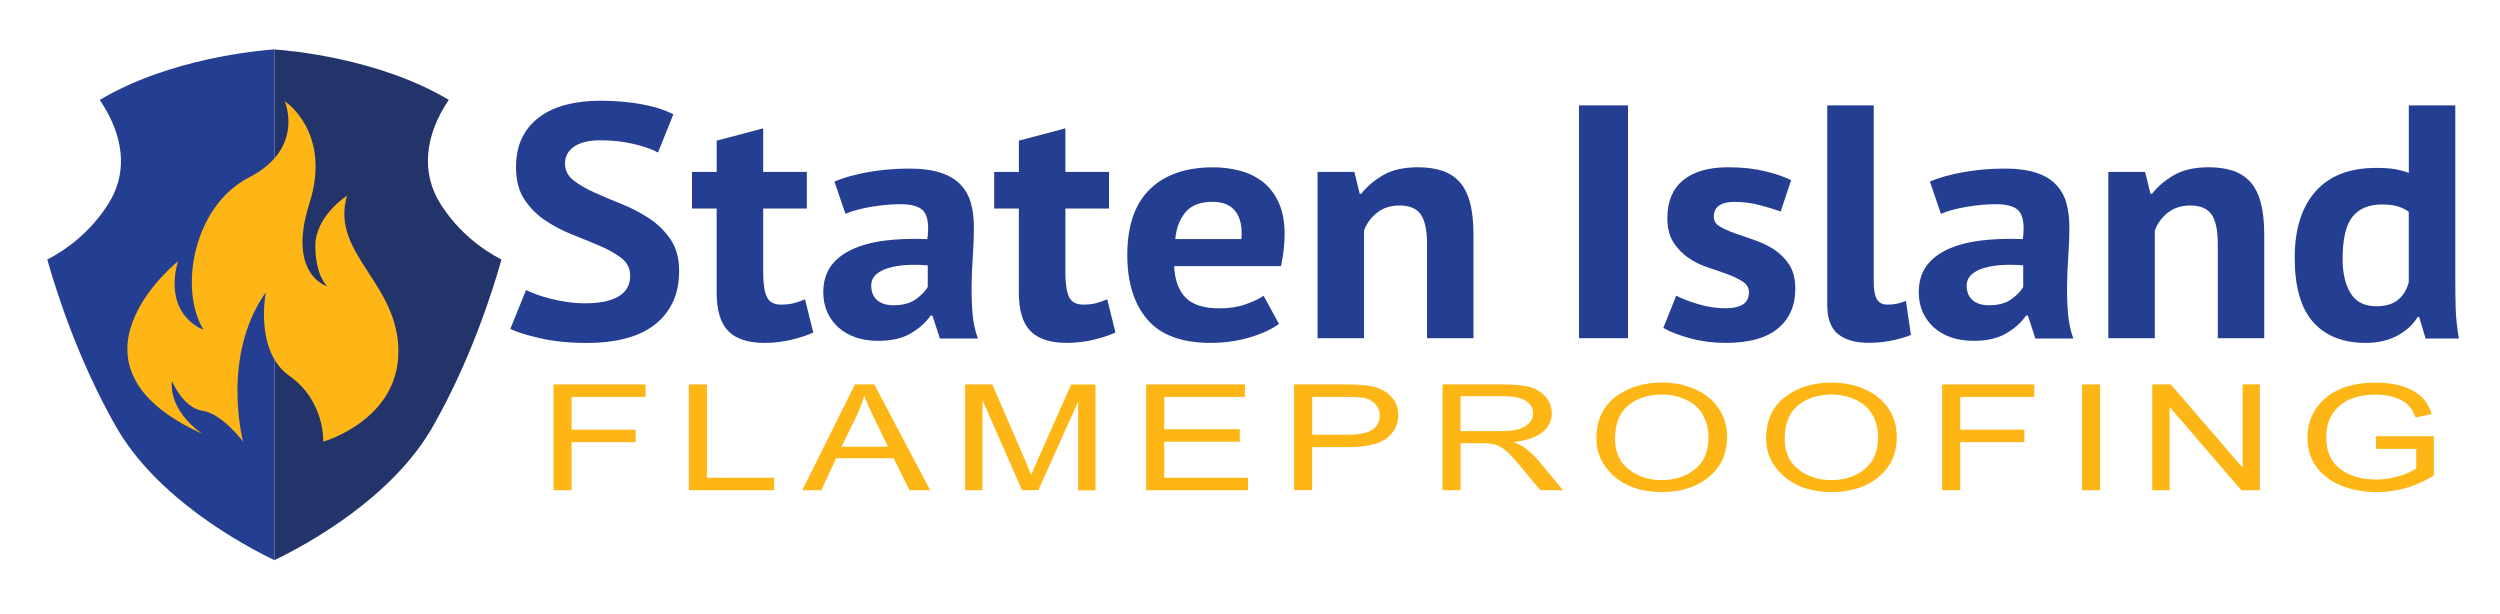 <?xml version="1.0" encoding="utf-8"?>
<!-- Generator: Adobe Illustrator 23.0.0, SVG Export Plug-In . SVG Version: 6.00 Build 0)  -->
<svg version="1.1" id="Layer_1" xmlns="http://www.w3.org/2000/svg" xmlns:xlink="http://www.w3.org/1999/xlink" x="0px" y="0px"
	 viewBox="0 0 498.92 122.58" style="enable-background:new 0 0 498.92 122.58;" xml:space="preserve">
<style type="text/css">
	.st0{fill:#243E92;}
	.st1{fill:#FDB615;}
	.st2{fill:#23346B;}
</style>
<g>
	<path class="st0" d="M125.76,55.01c0-1.42-0.56-2.57-1.68-3.45c-1.12-0.88-2.52-1.69-4.21-2.42c-1.69-0.73-3.52-1.48-5.5-2.26
		c-1.98-0.77-3.81-1.73-5.5-2.85c-1.69-1.13-3.09-2.53-4.21-4.21c-1.12-1.68-1.68-3.83-1.68-6.44c0-2.26,0.4-4.21,1.21-5.87
		c0.81-1.66,1.96-3.04,3.46-4.15c1.5-1.11,3.27-1.92,5.32-2.46c2.05-0.53,4.33-0.8,6.85-0.8c2.9,0,5.64,0.23,8.21,0.7
		c2.57,0.46,4.69,1.14,6.35,2.02l-3.07,7.63c-1.05-0.62-2.62-1.18-4.71-1.69c-2.09-0.51-4.35-0.76-6.78-0.76
		c-2.28,0-4.03,0.42-5.25,1.26c-1.21,0.84-1.82,1.97-1.82,3.39c0,1.33,0.56,2.43,1.68,3.32c1.12,0.89,2.52,1.7,4.21,2.46
		c1.69,0.75,3.52,1.53,5.5,2.32c1.97,0.8,3.81,1.76,5.5,2.89c1.69,1.13,3.09,2.52,4.21,4.18c1.12,1.66,1.68,3.73,1.68,6.21
		s-0.44,4.61-1.32,6.41c-0.88,1.79-2.12,3.29-3.71,4.48c-1.6,1.2-3.52,2.08-5.78,2.66c-2.26,0.58-4.75,0.86-7.46,0.86
		c-3.57,0-6.71-0.31-9.42-0.93s-4.71-1.24-6-1.86l3.14-7.77c0.52,0.27,1.2,0.55,2.03,0.86c0.83,0.31,1.77,0.6,2.82,0.86
		c1.05,0.27,2.15,0.49,3.32,0.66c1.17,0.18,2.37,0.27,3.6,0.27c2.9,0,5.13-0.45,6.67-1.36C124.99,58.26,125.76,56.87,125.76,55.01z"
		/>
	<path class="st0" d="M138.11,34.31h4.92v-6.24l9.28-2.46v8.7h8.71v7.3h-8.71v12.74c0,2.3,0.25,3.95,0.75,4.95
		c0.5,1,1.44,1.49,2.82,1.49c0.95,0,1.77-0.09,2.46-0.26c0.69-0.18,1.46-0.44,2.32-0.8l1.64,6.64c-1.28,0.58-2.78,1.06-4.5,1.46
		s-3.45,0.6-5.21,0.6c-3.28,0-5.7-0.79-7.25-2.36c-1.55-1.57-2.32-4.15-2.32-7.73V41.61h-4.92V34.31z"/>
	<path class="st0" d="M166.52,36.23c1.9-0.8,4.16-1.43,6.78-1.89c2.62-0.46,5.35-0.7,8.21-0.7c2.47,0,4.54,0.28,6.21,0.83
		c1.67,0.55,2.99,1.34,3.96,2.36c0.97,1.02,1.67,2.23,2.07,3.65c0.4,1.42,0.61,3.01,0.61,4.78c0,1.95-0.07,3.91-0.21,5.87
		c-0.14,1.97-0.23,3.91-0.25,5.81c-0.02,1.9,0.04,3.75,0.18,5.54c0.14,1.79,0.5,3.48,1.07,5.08h-7.57l-1.5-4.58h-0.36
		c-0.95,1.37-2.27,2.56-3.96,3.55c-1.69,1-3.87,1.49-6.53,1.49c-1.67,0-3.17-0.23-4.5-0.7c-1.33-0.46-2.47-1.13-3.43-1.99
		c-0.95-0.86-1.69-1.88-2.21-3.05c-0.52-1.17-0.79-2.49-0.79-3.95c0-2.04,0.49-3.75,1.46-5.14c0.97-1.39,2.38-2.52,4.21-3.38
		c1.83-0.86,4.02-1.46,6.57-1.79c2.55-0.33,5.39-0.43,8.53-0.3c0.33-2.48,0.14-4.26-0.57-5.34c-0.71-1.08-2.31-1.63-4.78-1.63
		c-1.86,0-3.82,0.18-5.89,0.53c-2.07,0.35-3.77,0.82-5.1,1.39L166.52,36.23z M178.29,60.92c1.86,0,3.33-0.39,4.43-1.16
		c1.09-0.77,1.9-1.6,2.43-2.49v-4.31c-1.48-0.13-2.89-0.15-4.25-0.07c-1.36,0.09-2.56,0.29-3.6,0.6c-1.05,0.31-1.88,0.75-2.5,1.33
		c-0.62,0.58-0.93,1.31-0.93,2.19c0,1.24,0.39,2.2,1.18,2.89C175.83,60.58,176.91,60.92,178.29,60.92z"/>
	<path class="st0" d="M198.42,34.31h4.92v-6.24l9.28-2.46v8.7h8.71v7.3h-8.71v12.74c0,2.3,0.25,3.95,0.75,4.95
		c0.5,1,1.44,1.49,2.82,1.49c0.95,0,1.77-0.09,2.46-0.26c0.69-0.18,1.46-0.44,2.32-0.8l1.64,6.64c-1.28,0.58-2.78,1.06-4.5,1.46
		s-3.45,0.6-5.21,0.6c-3.28,0-5.7-0.79-7.25-2.36c-1.55-1.57-2.32-4.15-2.32-7.73V41.61h-4.92V34.31z"/>
	<path class="st0" d="M255.24,64.64c-1.43,1.06-3.37,1.96-5.82,2.69c-2.45,0.73-5.06,1.1-7.82,1.1c-5.76,0-9.97-1.56-12.63-4.68
		c-2.67-3.12-4-7.4-4-12.84c0-5.84,1.5-10.22,4.5-13.14c3-2.92,7.21-4.38,12.63-4.38c1.81,0,3.57,0.22,5.28,0.66
		s3.23,1.17,4.57,2.19c1.33,1.02,2.4,2.39,3.21,4.12c0.81,1.73,1.21,3.87,1.21,6.44c0,0.93-0.06,1.92-0.18,2.99
		c-0.12,1.06-0.3,2.17-0.53,3.32h-21.34c0.14,2.79,0.91,4.89,2.31,6.31c1.4,1.42,3.66,2.12,6.79,2.12c1.94,0,3.69-0.28,5.23-0.83
		c1.54-0.55,2.71-1.12,3.52-1.69L255.24,64.64z M241.99,40.28c-2.41,0-4.2,0.67-5.36,2.02c-1.16,1.35-1.86,3.15-2.09,5.41h13.21
		c0.19-2.39-0.2-4.23-1.17-5.51C245.6,40.92,244.08,40.28,241.99,40.28z"/>
	<path class="st0" d="M284.79,67.49V48.64c0-2.7-0.42-4.65-1.25-5.84c-0.83-1.2-2.25-1.79-4.25-1.79c-1.76,0-3.25,0.48-4.46,1.43
		c-1.21,0.95-2.08,2.14-2.61,3.55v21.51h-9.28V34.31h7.35l1.07,4.38h0.29c1.09-1.42,2.55-2.66,4.35-3.72c1.81-1.06,4.14-1.59,7-1.59
		c1.76,0,3.33,0.22,4.71,0.66c1.38,0.44,2.54,1.17,3.5,2.19c0.95,1.02,1.67,2.4,2.14,4.15c0.48,1.75,0.71,3.91,0.71,6.47v20.64
		H284.79z"/>
	<path class="st0" d="M315.12,21.03h9.78v46.46h-9.78V21.03z"/>
	<path class="st0" d="M349.03,58.33c0-0.88-0.4-1.59-1.21-2.12c-0.81-0.53-1.81-1.02-3-1.46c-1.19-0.44-2.5-0.9-3.93-1.36
		s-2.74-1.11-3.93-1.92c-1.19-0.82-2.19-1.86-3-3.12c-0.81-1.26-1.21-2.89-1.21-4.88c0-3.27,1.05-5.77,3.14-7.5
		c2.09-1.73,5.11-2.59,9.06-2.59c2.71,0,5.16,0.27,7.35,0.8s3.9,1.13,5.14,1.79l-2.07,6.24c-1.09-0.4-2.47-0.82-4.14-1.26
		c-1.67-0.44-3.35-0.66-5.07-0.66c-2.76,0-4.14,1-4.14,2.99c0,0.8,0.4,1.44,1.21,1.92c0.81,0.49,1.81,0.94,3,1.36
		c1.19,0.42,2.5,0.87,3.93,1.36c1.43,0.49,2.74,1.12,3.92,1.89s2.19,1.78,3,3.02c0.81,1.24,1.21,2.83,1.21,4.78
		c0,3.36-1.15,6.01-3.46,7.93c-2.31,1.92-5.77,2.89-10.39,2.89c-2.52,0-4.89-0.3-7.1-0.9c-2.21-0.6-4.01-1.29-5.39-2.09l2.57-6.44
		c1.09,0.58,2.54,1.14,4.35,1.69c1.81,0.55,3.66,0.83,5.57,0.83c1.38,0,2.49-0.24,3.32-0.73C348.61,60.3,349.03,59.48,349.03,58.33z
		"/>
	<path class="st0" d="M373.94,56.34c0,1.55,0.21,2.68,0.64,3.39c0.43,0.71,1.12,1.06,2.07,1.06c0.57,0,1.13-0.04,1.68-0.13
		c0.55-0.09,1.22-0.29,2.03-0.6l1,6.77c-0.76,0.35-1.93,0.71-3.5,1.06c-1.57,0.35-3.19,0.53-4.85,0.53c-2.71,0-4.78-0.59-6.21-1.76
		s-2.14-3.11-2.14-5.81V21.03h9.28V56.34z"/>
	<path class="st0" d="M385.14,36.23c1.9-0.8,4.16-1.43,6.78-1.89c2.62-0.46,5.35-0.7,8.21-0.7c2.47,0,4.54,0.28,6.21,0.83
		c1.67,0.55,2.99,1.34,3.96,2.36c0.98,1.02,1.67,2.23,2.07,3.65c0.4,1.42,0.61,3.01,0.61,4.78c0,1.95-0.07,3.91-0.21,5.87
		c-0.14,1.97-0.23,3.91-0.25,5.81c-0.02,1.9,0.04,3.75,0.18,5.54c0.14,1.79,0.5,3.48,1.07,5.08h-7.57l-1.5-4.58h-0.36
		c-0.95,1.37-2.27,2.56-3.96,3.55c-1.69,1-3.87,1.49-6.53,1.49c-1.67,0-3.17-0.23-4.5-0.7c-1.33-0.46-2.47-1.13-3.43-1.99
		c-0.95-0.86-1.69-1.88-2.21-3.05c-0.52-1.17-0.79-2.49-0.79-3.95c0-2.04,0.49-3.75,1.46-5.14s2.38-2.52,4.21-3.38
		c1.83-0.86,4.02-1.46,6.57-1.79c2.54-0.33,5.39-0.43,8.53-0.3c0.33-2.48,0.14-4.26-0.57-5.34c-0.71-1.08-2.31-1.63-4.78-1.63
		c-1.86,0-3.82,0.18-5.89,0.53c-2.07,0.35-3.77,0.82-5.1,1.39L385.14,36.23z M396.92,60.92c1.86,0,3.33-0.39,4.42-1.16
		c1.09-0.77,1.9-1.6,2.43-2.49v-4.31c-1.48-0.13-2.89-0.15-4.25-0.07c-1.36,0.09-2.56,0.29-3.6,0.6c-1.05,0.31-1.88,0.75-2.5,1.33
		c-0.62,0.58-0.93,1.31-0.93,2.19c0,1.24,0.39,2.2,1.18,2.89C394.46,60.58,395.54,60.92,396.92,60.92z"/>
	<path class="st0" d="M442.6,67.49V48.64c0-2.7-0.42-4.65-1.25-5.84c-0.83-1.2-2.25-1.79-4.25-1.79c-1.76,0-3.25,0.48-4.46,1.43
		c-1.21,0.95-2.08,2.14-2.61,3.55v21.51h-9.28V34.31h7.35l1.07,4.38h0.29c1.09-1.42,2.54-2.66,4.35-3.72c1.81-1.06,4.14-1.59,7-1.59
		c1.76,0,3.33,0.22,4.71,0.66c1.38,0.44,2.54,1.17,3.5,2.19c0.95,1.02,1.67,2.4,2.14,4.15c0.47,1.75,0.71,3.91,0.71,6.47v20.64
		H442.6z"/>
	<path class="st0" d="M490,55.81c0,1.86,0.02,3.72,0.07,5.58c0.05,1.86,0.26,3.92,0.64,6.17h-6.64l-1.28-4.31h-0.29
		c-0.95,1.55-2.32,2.8-4.1,3.75c-1.78,0.95-3.89,1.43-6.32,1.43c-4.47,0-7.95-1.37-10.42-4.12c-2.47-2.74-3.71-7.04-3.71-12.88
		c0-5.66,1.38-10.07,4.14-13.21c2.76-3.14,6.8-4.71,12.13-4.71c1.47,0,2.69,0.08,3.64,0.23c0.95,0.16,1.9,0.41,2.86,0.76V21.03H490
		V55.81z M474.22,61.12c1.81,0,3.24-0.41,4.28-1.23c1.05-0.82,1.78-2,2.21-3.55V42.27c-0.67-0.49-1.4-0.85-2.21-1.09
		c-0.81-0.24-1.86-0.37-3.14-0.37c-2.62,0-4.58,0.82-5.89,2.46c-1.31,1.64-1.96,4.45-1.96,8.43c0,2.83,0.54,5.11,1.61,6.84
		C470.19,60.26,471.89,61.12,474.22,61.12z"/>
</g>
<g>
	<path class="st1" d="M110.46,97.83V76.72h18.39v2.49h-14.78v6.54h12.79v2.49h-12.79v9.59H110.46z"/>
	<path class="st1" d="M137.47,97.83V76.72h3.61v18.62h13.42v2.49H137.47z"/>
	<path class="st1" d="M160.11,97.83l10.51-21.12h3.86l11.16,21.12h-4.13l-3.17-6.39h-11.47l-2.96,6.39H160.11z M167.93,89.16h9.29
		l-2.83-5.85c-0.88-1.79-1.52-3.25-1.93-4.38c-0.35,1.35-0.85,2.7-1.49,4.03L167.93,89.16z"/>
	<path class="st1" d="M192.61,97.83V76.72h5.42l6.47,14.95l1.29,3.13c0.32-0.78,0.8-1.91,1.45-3.38l6.54-14.69h4.85v21.12h-3.47
		V80.17l-7.95,17.66h-3.24l-7.9-17.96v17.96H192.61z"/>
	<path class="st1" d="M228.74,97.83V76.72h19.7v2.49h-16.1v6.45h15.08v2.49h-15.08v7.19h16.73v2.49H228.74z"/>
	<path class="st1" d="M258.26,97.83V76.72h10.27c2.42,0,4.2,0.13,5.35,0.4c1.57,0.37,2.83,1.04,3.76,2.03
		c0.94,0.99,1.41,2.2,1.41,3.64c0,1.9-0.76,3.45-2.29,4.65c-1.53,1.2-4.16,1.8-7.91,1.8h-6.98v8.58H258.26z M261.87,86.76h7.05
		c2.22,0,3.85-0.32,4.88-0.96c1.03-0.64,1.54-1.6,1.54-2.89c0-0.83-0.25-1.55-0.76-2.15c-0.51-0.6-1.12-1-1.84-1.22
		s-2.01-0.33-3.89-0.33h-6.98V86.76z"/>
	<path class="st1" d="M287.89,97.83V76.72h12.08c2.52,0,4.39,0.2,5.59,0.59c1.2,0.39,2.19,1.05,2.96,1.96
		c0.77,0.92,1.16,1.98,1.16,3.19c0,1.59-0.65,2.88-1.96,3.87c-1.31,0.99-3.21,1.62-5.7,1.89c1.01,0.39,1.78,0.78,2.31,1.17
		c1.07,0.81,2.02,1.71,2.83,2.69l4.76,5.75h-4.54l-3.63-4.39c-1.41-1.72-2.47-2.87-3.19-3.47s-1.41-1-2.08-1.21
		c-0.67-0.21-1.61-0.31-2.82-0.31h-4.17v9.38H287.89z M291.49,86.04h7.75c1.69,0,2.98-0.13,3.85-0.39c0.88-0.26,1.57-0.67,2.09-1.22
		s0.77-1.21,0.77-1.94c0-1.07-0.49-1.9-1.47-2.51c-0.98-0.61-2.44-0.91-4.38-0.91h-8.62V86.04z"/>
	<path class="st1" d="M318.59,87.55c0-3.6,1.25-6.37,3.74-8.3s5.6-2.9,9.32-2.9c2.4,0,4.59,0.43,6.58,1.3s3.55,2.12,4.71,3.77
		c1.16,1.65,1.73,3.61,1.73,5.88c0,3.13-1.12,5.68-3.36,7.65c-2.46,2.17-5.69,3.25-9.68,3.25c-4.02,0-7.26-1.11-9.71-3.34
		C319.71,92.84,318.59,90.4,318.59,87.55z M322.31,87.59c0,2.6,0.9,4.63,2.71,6.06c1.81,1.44,4,2.16,6.59,2.16
		c2.65,0,4.86-0.73,6.66-2.18s2.69-3.58,2.69-6.4c0-1.82-0.46-3.44-1.38-4.87c-0.71-1.09-1.78-1.97-3.21-2.63
		c-1.43-0.66-2.99-0.99-4.68-0.99c-2.72,0-4.96,0.72-6.72,2.16C323.19,82.34,322.31,84.57,322.31,87.59z"/>
	<path class="st1" d="M352.46,87.55c0-3.6,1.25-6.37,3.74-8.3c2.49-1.93,5.6-2.9,9.32-2.9c2.4,0,4.59,0.43,6.58,1.3
		s3.55,2.12,4.71,3.77c1.16,1.65,1.73,3.61,1.73,5.88c0,3.13-1.12,5.68-3.36,7.65c-2.46,2.17-5.69,3.25-9.68,3.25
		c-4.02,0-7.26-1.11-9.7-3.34C353.57,92.84,352.46,90.4,352.46,87.55z M356.17,87.59c0,2.6,0.9,4.63,2.71,6.06
		c1.81,1.44,4,2.16,6.59,2.16c2.64,0,4.86-0.73,6.65-2.18s2.69-3.58,2.69-6.4c0-1.82-0.46-3.44-1.38-4.87
		c-0.71-1.09-1.78-1.97-3.21-2.63s-2.99-0.99-4.68-0.99c-2.72,0-4.96,0.72-6.72,2.16C357.05,82.34,356.17,84.57,356.17,87.59z"/>
	<path class="st1" d="M387.59,97.83V76.72h18.39v2.49h-14.78v6.54h12.79v2.49h-12.79v9.59H387.59z"/>
	<path class="st1" d="M415.51,97.83V76.72h3.61v21.12H415.51z"/>
	<path class="st1" d="M429.52,97.83V76.72h3.7l14.33,16.61V76.72H451v21.12h-3.7l-14.31-16.61v16.61H429.52z"/>
	<path class="st1" d="M474.18,89.55v-2.49l11.54-0.01v7.85c-1.77,1.09-3.6,1.92-5.49,2.47s-3.83,0.83-5.83,0.83
		c-2.66,0-5.03-0.42-7.12-1.27c-2.09-0.84-3.74-2.08-4.95-3.7s-1.83-3.57-1.83-5.85c0-2.31,0.61-4.31,1.84-6.02
		c1.22-1.71,2.83-2.97,4.81-3.78c1.98-0.81,4.32-1.22,7.03-1.22c2,0,3.74,0.24,5.24,0.71c1.5,0.47,2.73,1.14,3.7,2
		c0.97,0.86,1.69,2.05,2.18,3.56l-3.24,0.69c-0.44-1.19-0.99-2.08-1.66-2.67c-0.67-0.59-1.54-1.05-2.63-1.39
		c-1.09-0.34-2.31-0.5-3.67-0.5c-1.98,0-3.68,0.31-5.11,0.92s-2.58,1.56-3.45,2.85s-1.3,2.86-1.3,4.71c0,2.83,0.93,4.94,2.79,6.35
		c1.86,1.41,4.28,2.11,7.26,2.11c1.42,0,2.88-0.22,4.36-0.65c1.49-0.43,2.67-0.95,3.55-1.54v-3.93H474.18z"/>
</g>
<g>
	<path class="st0" d="M21,21.67c3.99,6.84,4.19,13.45,0.56,19.11c-3.62,5.65-8.31,9.04-12.12,11.02c1.9,6.74,6.27,20.31,13.74,33.39
		c8.13,14.23,25.09,23.46,31.58,26.6V9.86c-2.79,0.19-20.87,1.72-34.85,10.09C20.3,20.52,20.66,21.1,21,21.67z"/>
	<path class="st2" d="M54.76,111.79c6.48-3.12,23.43-12.33,31.58-26.6c7.47-13.08,11.84-26.65,13.74-33.39
		c-3.81-1.98-8.5-5.37-12.12-11.02c-3.92-6.12-3.31-13.61,1.6-20.85c-13.98-8.35-32.02-9.87-34.8-10.06h0L54.76,111.79
		C54.76,111.79,54.76,111.79,54.76,111.79z"/>
	<path class="st1" d="M40.63,65.81c-4.93-7.89-2.17-24.64,9.08-30.41c11.25-5.77,7.11-15.21,7.11-15.21s9.47,6.16,4.93,20.4
		c-4.54,14.24,3.55,16.55,3.55,16.55s-2.37-2.12-2.37-8.08c0-5.97,6.32-10.01,6.32-10.01C65.89,50.6,79.51,56.38,79.51,70.14
		c0,13.76-15,18-15,18s0.39-8.08-6.71-13.09c-7.11-5-4.74-16.74-4.74-16.74c-9.08,12.9-4.54,29.83-4.54,29.83s-4.15-5.58-8.09-6.16
		c-3.95-0.58-6.12-5.97-6.12-5.97c-0.59,6.35,6.12,10.59,6.12,10.59c-30.6-13.86-4.93-34.45-4.93-34.45
		C32.53,63.11,40.63,65.81,40.63,65.81z"/>
</g>
</svg>
